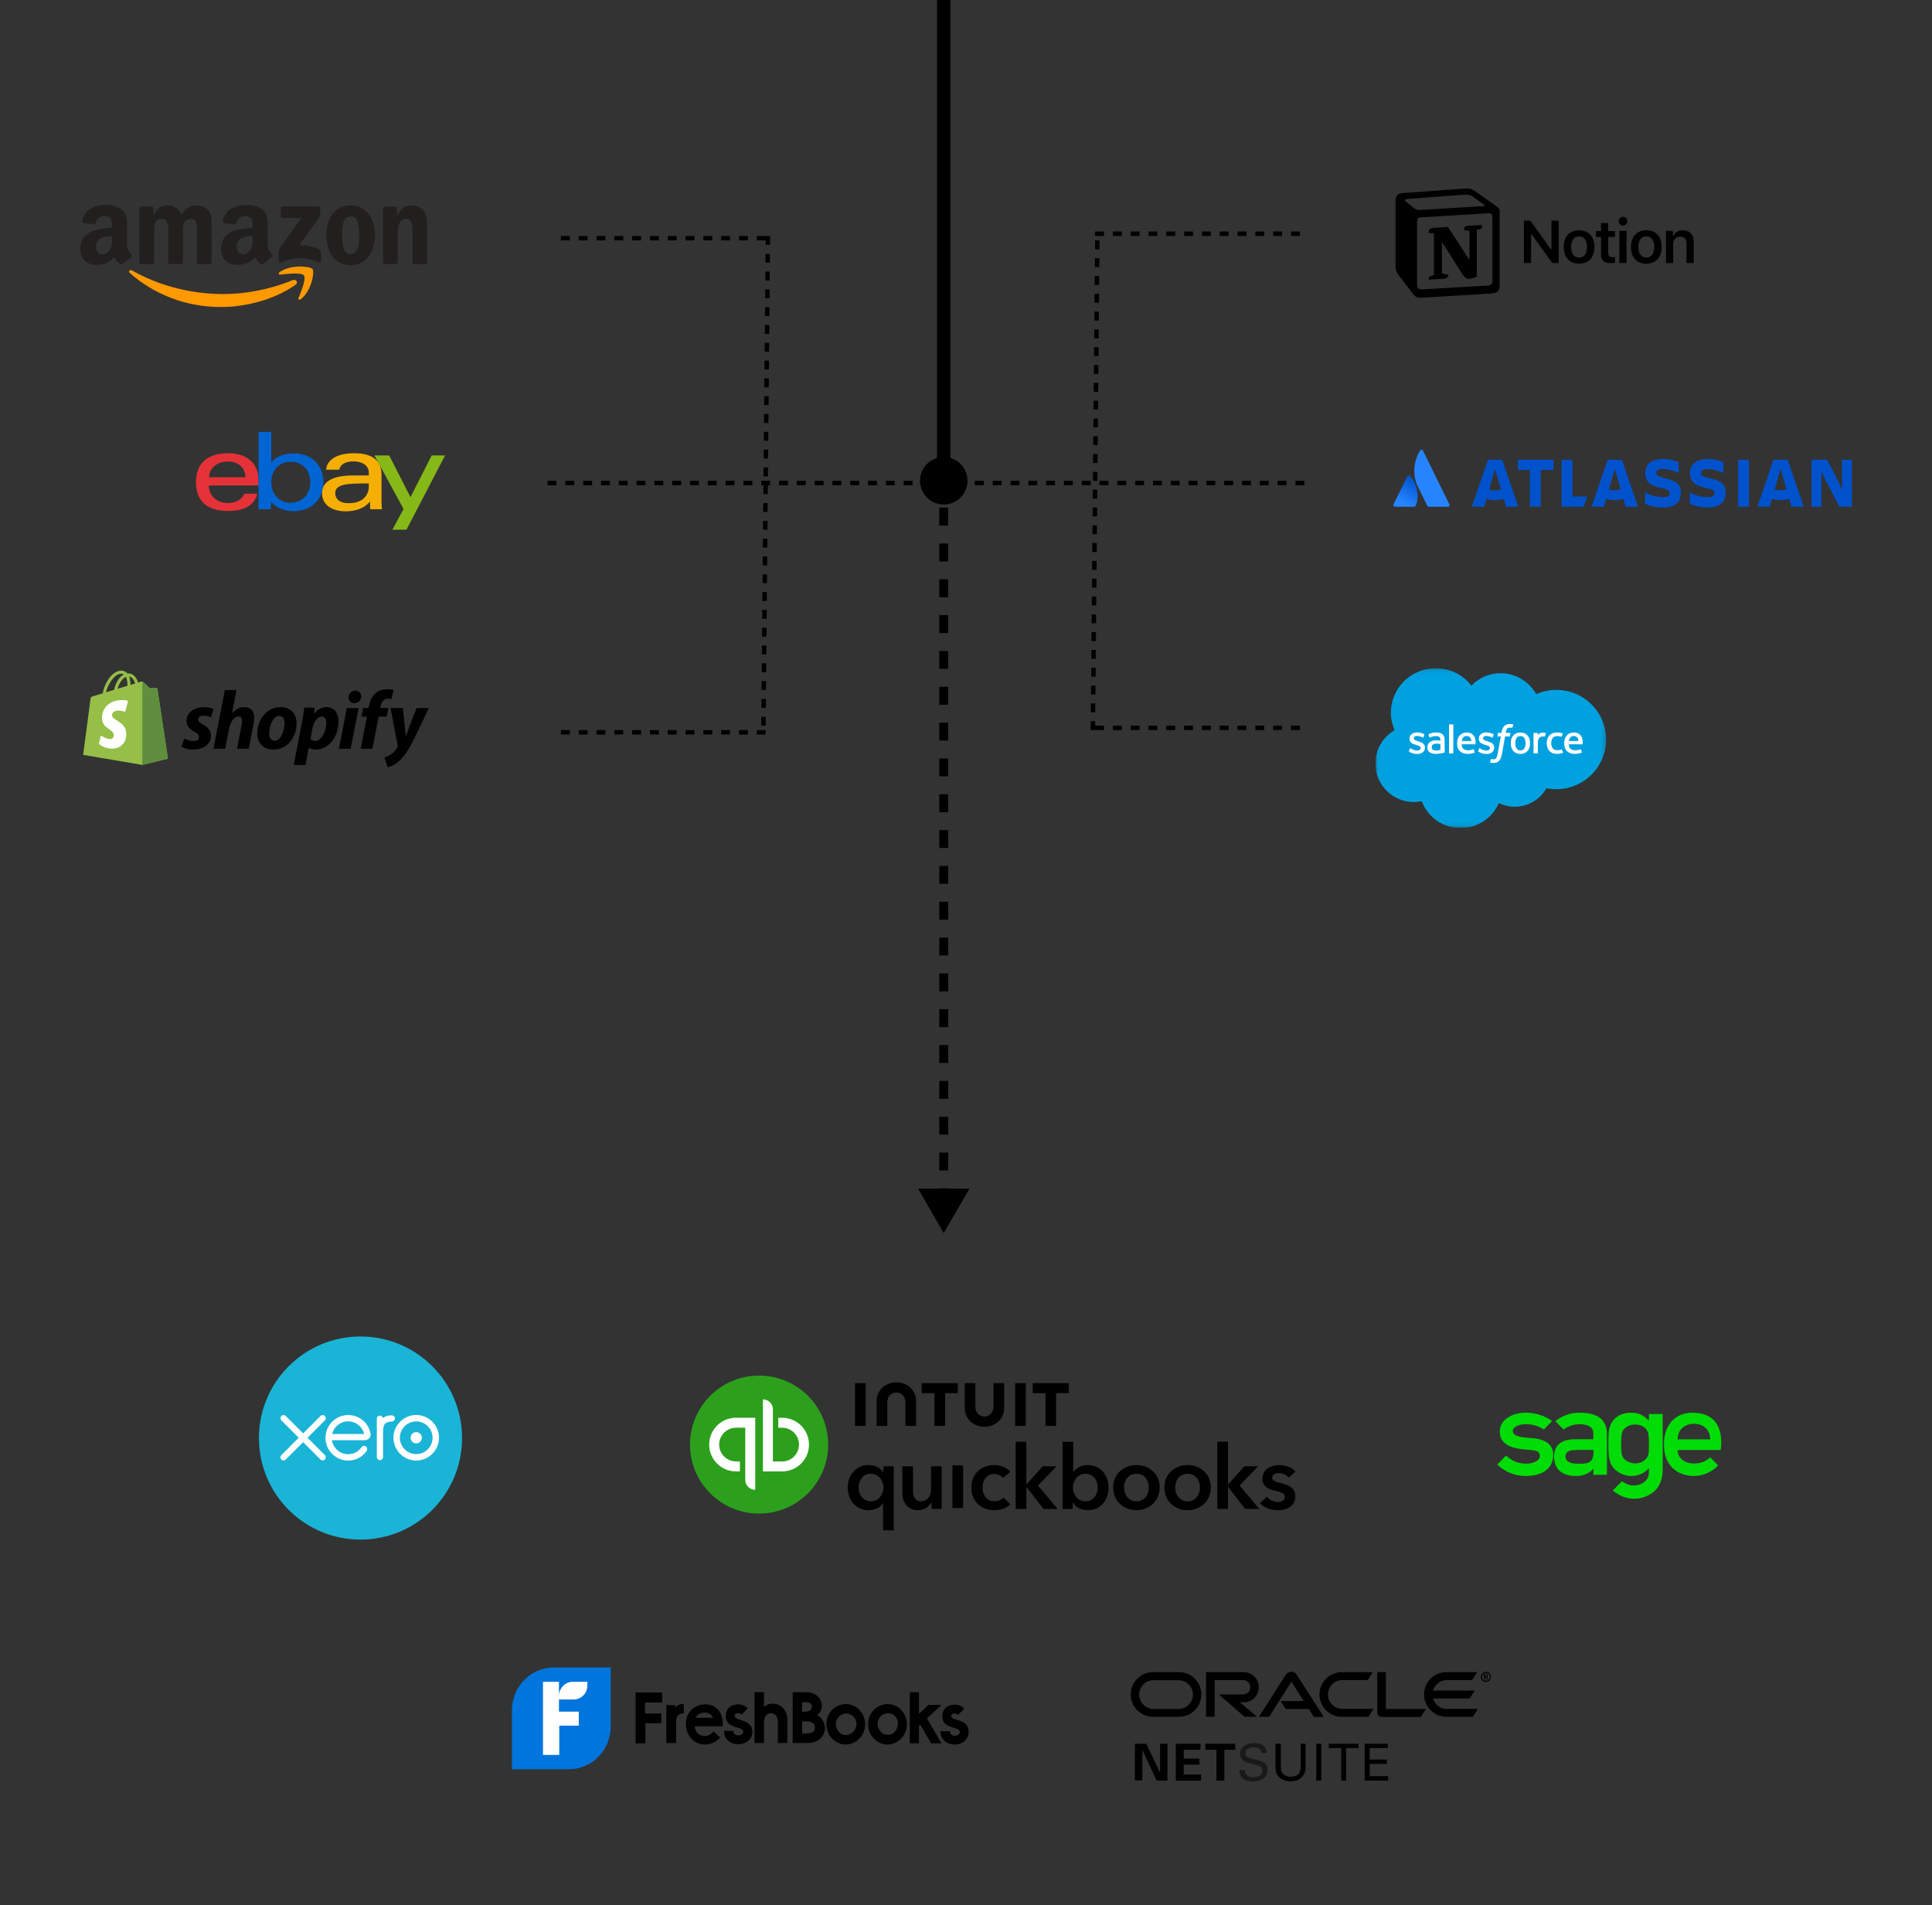 <svg width="434" height="428" viewBox="0 0 434 428" fill="none" xmlns="http://www.w3.org/2000/svg">
<rect x="0" y="0" width="434" height="428" fill="#333333" stroke="none"/>
<path d="M333.781 376.584C333.846 376.584 333.943 376.584 333.975 376.487C334.008 376.454 334.008 376.422 334.008 376.39C334.008 376.325 333.975 376.26 333.91 376.228C333.846 376.195 333.781 376.195 333.684 376.195H333.619V376.551H333.781M333.684 376.034C333.846 376.034 333.943 376.034 334.008 376.066C334.234 376.131 334.234 376.357 334.234 376.422C334.234 376.454 334.234 376.487 334.234 376.519C334.234 376.584 334.202 376.681 334.072 376.746C334.072 376.746 334.04 376.778 334.008 376.778L334.299 377.296H334.008L333.781 376.81H333.619V377.296H333.36V376.034H333.684ZM333.781 377.814C334.396 377.814 334.914 377.328 334.914 376.681C334.914 376.034 334.428 375.548 333.781 375.548C333.166 375.548 332.648 376.066 332.648 376.681C332.648 377.296 333.166 377.814 333.781 377.814ZM332.907 376.681C332.907 376.195 333.295 375.807 333.813 375.807C334.299 375.807 334.687 376.195 334.687 376.681C334.687 377.167 334.299 377.555 333.813 377.555C333.295 377.587 332.907 377.167 332.907 376.681ZM325.042 383.898C323.553 383.898 322.291 382.895 321.903 381.536H330.156L331.289 379.756H321.903C322.291 378.396 323.553 377.393 325.042 377.393H330.706L331.839 375.613H324.913C322.129 375.613 319.896 377.879 319.896 380.629C319.896 383.413 322.161 385.646 324.913 385.646H330.868L332.001 383.866H325.042M301.415 385.646H307.403L308.536 383.866H301.577C299.765 383.866 298.308 382.41 298.308 380.629C298.308 378.817 299.765 377.393 301.577 377.393H307.241L308.374 375.613H301.448C298.664 375.613 296.399 377.879 296.399 380.629C296.399 383.413 298.664 385.646 301.415 385.646ZM264.745 383.898H259.146C257.366 383.898 255.909 382.442 255.909 380.662C255.909 378.85 257.366 377.425 259.146 377.425H264.713C266.525 377.425 267.982 378.882 267.982 380.662C267.982 382.442 266.525 383.898 264.745 383.898ZM259.016 385.646H264.842C267.626 385.646 269.859 383.413 269.859 380.629C269.859 377.846 267.626 375.613 264.842 375.613H259.016C256.266 375.613 254 377.879 254 380.629C254 383.413 256.266 385.646 259.016 385.646ZM279.374 382.41C281.252 382.41 282.773 380.889 282.773 379.011C282.773 377.134 281.252 375.613 279.374 375.613H270.927V385.646H272.869V377.393H279.245C280.151 377.393 280.863 378.105 280.863 379.011C280.863 379.918 280.151 380.629 279.245 380.629H273.807L279.569 385.646H282.385L278.5 382.377H279.374M311.319 383.898V375.613H309.377V384.708C309.377 384.966 309.475 385.193 309.668 385.387C309.863 385.582 310.121 385.679 310.381 385.679H319.184L320.317 383.898H311.319ZM287.692 382.118H292.838L290.12 377.717L285.103 385.646H282.805L288.89 376.131C289.149 375.742 289.602 375.516 290.088 375.516C290.573 375.516 290.994 375.742 291.253 376.131L297.37 385.679H295.104L294.036 383.898H288.825L287.692 382.118Z" fill="black"/>
<path d="M254.939 391.699H257.496L260.601 398.205V391.699H262.254V399.984H259.824L256.622 393.089V399.951H254.939V391.699Z" fill="black"/>
<path d="M264.13 391.699H269.666V393.059H265.91V395.033H269.438V396.392H265.91V398.625H269.795V399.984H264.13V391.699Z" fill="black"/>
<path d="M273.225 393.059H270.764V391.699H277.498V393.059H275.037V399.984H273.258V393.059H273.225Z" fill="black"/>
<path d="M279.633 397.557C279.666 398.139 279.731 399.207 281.64 399.207C283.355 399.207 283.582 398.139 283.582 397.719C283.582 396.78 282.838 396.618 281.672 396.327C280.41 396.003 279.86 395.874 279.439 395.582C278.76 395.129 278.565 394.514 278.565 393.964C278.565 392.281 280.151 391.537 281.705 391.537C282.255 391.537 283.355 391.634 284.035 392.346C284.488 392.864 284.52 393.414 284.553 393.77H283.355C283.291 392.734 282.417 392.508 281.608 392.508C280.475 392.508 279.763 393.026 279.763 393.835C279.763 394.579 280.248 394.805 281.252 395.065C283.226 395.582 283.453 395.615 283.938 395.938C284.715 396.456 284.747 397.233 284.747 397.589C284.747 399.045 283.614 400.178 281.478 400.178C280.863 400.178 279.569 400.081 278.922 399.24C278.436 398.625 278.436 397.978 278.436 397.557H279.633Z" fill="#1A1919"/>
<path d="M287.725 391.699V396.812C287.725 397.686 287.919 398.074 288.081 398.301C288.599 398.981 289.408 399.11 289.958 399.11C292.191 399.11 292.191 397.363 292.191 396.748V391.699H293.291V396.812C293.291 397.265 293.291 398.172 292.612 399.013C291.803 400.049 290.541 400.146 289.926 400.146C289.149 400.146 287.757 399.919 287.013 398.819C286.754 398.463 286.527 397.978 286.527 396.748V391.699H287.725Z" fill="black"/>
<path d="M295.687 399.984H296.819V391.699H295.687V399.984Z" fill="black"/>
<path d="M301.286 399.984V392.669H298.502V391.699H305.169V392.669H302.387V399.984H301.286Z" fill="black"/>
<path d="M306.561 391.699H311.74V392.669H307.695V395.258H311.545V396.23H307.695V398.982H311.837V399.984H306.561V391.699Z" fill="black"/>
<g clip-path="url(#clip0_18_294)">
<path d="M380.207 317.339C376.319 317.339 373.78 320.025 373.78 324.466C373.78 329.981 377.668 331.557 380.455 331.557C382.55 331.557 384.539 330.697 385.977 329.175L384.184 327.366C383.225 328.226 382.124 328.745 380.491 328.745C378.325 328.745 376.869 327.474 376.869 325.719H386.527C386.51 325.701 388.196 317.339 380.207 317.339ZM376.869 323.32C376.869 320.956 378.644 319.828 380.544 319.828C382.444 319.828 384.166 320.992 384.166 323.32H376.869Z" fill="#00DC06"/>
<path d="M344.645 323.087C343.402 322.926 339.833 323.069 339.833 321.422C339.833 320.455 341.342 319.918 342.709 319.918C344.165 319.9 345.586 320.312 346.793 321.1L348.657 319.237C348.107 318.79 346.065 317.339 342.709 317.339C339.656 317.339 336.904 318.951 336.904 321.529C336.904 325.487 341.644 325.487 343.615 325.684C344.822 325.809 345.905 325.881 345.905 327.063C345.905 328.173 344.236 328.782 342.94 328.782C340.827 328.782 339.567 328.083 338.324 326.955L336.336 328.979C338.058 330.662 340.384 331.575 342.78 331.557C346.331 331.557 348.906 329.981 348.906 326.812C348.906 324.717 347.503 323.463 344.645 323.087Z" fill="#00DC06"/>
<path d="M354.836 317.339C352.865 317.321 350.93 318.001 349.385 319.237L351.249 321.117C352.297 320.329 353.557 319.917 354.853 319.935C357.215 319.935 357.925 320.884 357.925 321.959V323.302H353.717C352.155 323.302 349.101 323.696 349.101 327.152C349.101 329.694 350.539 331.557 353.983 331.557C355.706 331.557 357.019 331.001 357.925 329.909V331.288H360.979V322.174C360.979 318.986 359.043 317.339 354.836 317.339ZM357.943 326.31C357.943 328.942 356.078 328.799 354.427 328.799C352.776 328.799 351.675 328.351 351.675 327.169C351.675 326.077 352.545 325.701 354.356 325.701H357.943V326.31Z" fill="#00DC06"/>
<path d="M370.406 317.625V319.147C369.359 317.948 368.116 317.339 366.429 317.339C363.535 317.339 362.044 318.968 361.547 320.723C361.352 321.368 361.298 322.603 361.298 324.43C361.298 326.149 361.316 327.725 361.902 328.924C362.736 330.607 364.743 331.557 366.429 331.557C368.063 331.557 369.448 330.912 370.406 329.802V330.661C370.406 331.664 370.069 332.327 369.43 332.846C368.791 333.365 367.992 333.687 366.873 333.687C365.861 333.687 364.902 333.132 364.352 332.738L362.293 334.816C363.624 335.908 365.204 336.642 366.926 336.66C368.578 336.696 370.193 336.159 371.489 335.102C372.714 334.135 373.496 332.291 373.496 330.357V317.625H370.406ZM370.406 324.43C370.406 325.486 370.389 326.274 370.3 326.686C370.104 327.563 369.11 328.727 367.299 328.727C366.838 328.727 364.53 328.459 364.263 326.435C364.192 325.773 364.157 325.092 364.175 324.43C364.175 322.854 364.246 322.353 364.317 321.959C364.476 321.171 365.506 319.989 367.299 319.989C369.483 319.989 370.193 321.493 370.3 322.084C370.389 322.854 370.424 323.642 370.406 324.43Z" fill="#00DC06"/>
</g>
<path d="M121.512 377.037H133.075V394.758H121.512V377.037Z" fill="white"/>
<path d="M124.37 374.574C119.186 374.574 115 378.884 115 384.221V397.426H127.825C133.008 397.426 137.195 393.116 137.195 387.779V374.574H124.37ZM131.945 378.611C131.945 380.389 130.55 381.758 128.888 381.758H125.566V384.495H130.018V387.642H125.632V394.211H121.977V377.789H125.566V380.732C125.699 379.089 127.028 377.789 128.623 377.789H131.945V378.611Z" fill="#0075DD"/>
<path d="M149.688 382.989V391.542H151.881V386.889C151.881 386.616 151.881 385.795 152.213 385.453C152.545 385.042 153.01 384.837 153.542 384.905H153.608V382.784H153.542C152.877 382.716 152.279 382.989 152.014 383.263L151.881 383.4C151.814 383.468 151.748 383.537 151.681 383.605V383.058L149.688 382.989Z" fill="black"/>
<path d="M171.617 391.611V386.889C171.617 385.589 172.215 384.837 173.212 384.837C173.61 384.837 173.943 384.974 174.208 385.247C174.541 385.589 174.74 386.137 174.74 386.821V391.542H176.866V386.205C176.866 384.358 175.604 382.853 173.943 382.716C173.012 382.647 172.215 382.853 171.617 383.468V380.116H169.49V391.542H171.617V391.611Z" fill="black"/>
<path d="M183.578 385.316H183.512L183.578 385.247C184.442 384.7 184.708 383.537 184.575 382.716C184.243 381.074 182.98 380.116 180.986 380.116H178.063V391.542H181.186C183.512 391.542 184.907 390.516 185.306 388.6C185.439 387.505 184.774 385.795 183.578 385.316ZM180.189 382.374H181.119C181.518 382.374 182.315 382.442 182.382 383.332C182.382 383.605 182.315 383.879 182.116 384.084C181.784 384.426 181.252 384.495 180.787 384.495H180.123L180.189 382.374ZM182.781 388.874C182.448 389.216 181.85 389.421 180.92 389.421H180.189V386.684H181.385C182.116 386.684 182.98 387.026 183.046 387.916C183.113 388.258 182.98 388.6 182.781 388.874Z" fill="black"/>
<path d="M193.081 384.084C192.283 383.263 191.154 382.784 189.957 382.784C187.499 382.853 185.572 384.905 185.638 387.437C185.705 389.832 187.565 391.816 189.891 391.884H189.957C191.087 391.884 192.217 391.405 193.014 390.584C194.742 388.874 194.808 386 193.147 384.221C193.214 384.153 193.147 384.084 193.081 384.084ZM190.09 389.763C189.492 389.763 188.894 389.558 188.495 389.079C188.03 388.6 187.765 387.984 187.765 387.3C187.765 386 188.761 384.974 190.024 384.905H190.09C191.353 384.905 192.35 385.932 192.416 387.232C192.35 388.532 191.419 389.695 190.09 389.763Z" fill="black"/>
<path d="M202.45 384.084C201.653 383.263 200.523 382.784 199.327 382.784C196.868 382.853 194.941 384.905 195.008 387.437C195.074 389.832 196.935 391.816 199.261 391.884H199.327C200.457 391.884 201.586 391.405 202.384 390.584C204.112 388.874 204.178 386 202.517 384.221C202.517 384.153 202.45 384.084 202.45 384.084ZM201.055 388.942C200.656 389.421 200.058 389.695 199.46 389.695C198.862 389.695 198.264 389.489 197.865 389.011C197.4 388.532 197.134 387.916 197.134 387.232C197.134 385.932 198.131 384.905 199.394 384.837H199.46C200.723 384.837 201.719 385.863 201.719 387.163C201.653 387.916 201.454 388.532 201.055 388.942Z" fill="black"/>
<path d="M206.437 387.711L206.57 387.505H206.77L209.162 391.611H211.488L208.232 386L211.488 382.989H208.564L206.437 384.974V380.116H204.377V391.611H206.437V387.711Z" fill="black"/>
<path d="M217.601 389.011C217.601 387.163 216.139 386.684 215.01 386.342C214.279 386.137 213.681 385.932 213.681 385.453C213.681 385.111 213.946 384.905 214.412 384.905C214.677 384.905 214.943 384.974 215.143 385.179L215.209 385.247L216.605 383.811L216.538 383.742C216.006 383.195 215.209 382.921 214.478 382.921C212.75 382.921 211.687 383.947 211.687 385.521C211.687 387.368 213.083 387.779 214.212 388.121C215.01 388.326 215.608 388.532 215.608 389.079C215.608 389.558 215.143 389.9 214.478 389.9C213.814 389.9 213.415 389.558 213.415 389.011V388.874H211.288V389.011C211.288 390.653 212.617 391.884 214.478 391.884C216.272 391.884 217.601 390.653 217.601 389.011Z" fill="black"/>
<path d="M144.903 382.442V384.905H148.558V387.095H144.97V391.611H142.777V380.184H148.757V382.442H144.903Z" fill="black"/>
<path d="M162.38 387.368C162.38 384.563 160.852 382.853 158.393 382.853C155.868 382.853 154.074 384.7 154.074 387.232C154.074 389.9 155.934 391.884 158.326 391.884C159.589 391.884 160.852 391.337 161.715 390.379L161.782 390.311L160.254 388.942L160.187 389.011C159.722 389.626 158.991 389.968 158.26 389.968C157.13 389.968 156.266 389.216 156.067 387.984V387.779H162.314L162.38 387.368ZM156.266 385.863L156.333 385.726C156.732 385.042 157.396 384.7 158.26 384.7C159.19 384.7 159.921 385.111 160.121 385.863H156.266Z" fill="black"/>
<path d="M166.367 386.342C165.636 386.137 165.038 385.932 165.038 385.384C165.038 385.042 165.304 384.837 165.769 384.837C166.035 384.837 166.301 384.905 166.5 385.111L166.566 385.179L167.962 383.742L167.895 383.674C167.364 383.126 166.566 382.853 165.835 382.853C164.108 382.853 163.045 383.879 163.045 385.453C163.045 387.3 164.44 387.711 165.57 388.053C166.367 388.258 166.965 388.463 166.965 389.011C166.965 389.489 166.5 389.832 165.835 389.832C165.171 389.832 164.772 389.489 164.772 388.942V388.805H162.646V388.942C162.646 390.584 163.975 391.816 165.835 391.816C167.696 391.816 169.025 390.584 169.025 388.942C168.959 387.163 167.497 386.753 166.367 386.342Z" fill="black"/>
<g clip-path="url(#clip1_18_294)">
<path d="M170.519 340.001C179.088 340.001 186.038 333.059 186.038 324.5C186.038 315.942 179.088 309 170.519 309C161.95 309 155 315.942 155 324.5C155 333.059 161.945 340.001 170.519 340.001Z" fill="#2CA01C"/>
<path d="M165.344 318.47C162.011 318.47 159.307 321.171 159.307 324.5C159.307 327.83 162.006 330.525 165.344 330.525H166.207V328.289H165.344C163.251 328.289 161.552 326.591 161.552 324.5C161.552 322.41 163.251 320.712 165.344 320.712H167.417V332.424C167.417 333.658 168.421 334.661 169.657 334.661V318.47H165.344ZM175.694 330.525C179.028 330.525 181.731 327.825 181.731 324.5C181.731 321.176 179.033 318.475 175.694 318.475H174.831V320.712H175.694C177.787 320.712 179.487 322.41 179.487 324.5C179.487 326.591 177.787 328.289 175.694 328.289H173.621V316.576C173.621 315.342 172.617 314.34 171.382 314.34V330.525H175.694Z" fill="white"/>
<path d="M200.77 343.759H198.37V337.688H198.329C197.709 338.646 196.488 339.245 195.147 339.245C192.227 339.245 190.426 336.928 190.426 334.132C190.426 331.336 192.348 329.095 195.086 329.095C196.847 329.095 197.926 329.951 198.405 330.712H198.466V329.372H200.765V343.759H200.77ZM195.631 337.245C197.391 337.245 198.45 335.668 198.45 334.167C198.45 332.666 197.391 331.049 195.631 331.049C193.775 331.049 192.872 332.626 192.872 334.127C192.872 335.623 193.77 337.245 195.631 337.245ZM211.544 338.963H209.264V337.421H209.223C208.805 338.379 207.665 339.24 206.243 339.24C203.741 339.24 202.702 337.321 202.702 335.366V329.372H205.103V334.686C205.103 335.825 205.36 337.24 206.903 337.24C208.447 337.24 209.143 335.92 209.143 334.646V329.372H211.544V338.958V338.963ZM213.954 329.165H216.355V338.756H213.954V329.165ZM225.328 332.031C224.949 331.492 224.127 331.089 223.345 331.089C221.585 331.089 220.703 332.666 220.703 334.167C220.703 335.668 221.605 337.245 223.421 337.245C224.163 337.245 224.98 336.943 225.444 336.389L226.942 337.905C226.14 338.761 224.818 339.245 223.401 339.245C220.561 339.245 218.201 337.366 218.201 334.172C218.201 330.979 220.521 329.1 223.34 329.1C224.743 329.1 226.2 329.659 226.962 330.596L225.323 332.031H225.328ZM228.152 323.861H230.553V333.407H230.613L234.255 329.372H237.336L233.175 333.709L237.599 338.963H234.421L230.618 334.046H230.558V338.963H228.157V323.866L228.152 323.861ZM241.089 323.861V330.596H241.149C241.649 329.976 242.607 329.1 244.372 329.1C247.111 329.1 249.032 331.296 249.032 334.137C249.032 336.978 247.232 339.25 244.312 339.25C242.97 339.25 241.669 338.63 241.013 337.532H240.973V338.973H238.693V323.866H241.094L241.089 323.861ZM243.827 331.054C242.067 331.054 241.008 332.671 241.008 334.172C241.008 335.673 242.067 337.25 243.827 337.25C245.689 337.25 246.586 335.633 246.586 334.132C246.586 332.631 245.689 331.054 243.827 331.054ZM255.286 329.095C258.186 329.095 260.507 331.115 260.507 334.132C260.507 337.149 258.186 339.245 255.286 339.245C252.386 339.245 250.066 337.149 250.066 334.132C250.066 331.115 252.386 329.095 255.286 329.095ZM255.286 337.245C257.188 337.245 258.065 335.628 258.065 334.127C258.065 332.626 257.188 331.049 255.286 331.049C253.385 331.049 252.507 332.626 252.507 334.127C252.507 335.628 253.385 337.245 255.286 337.245ZM266.776 329.095C269.676 329.095 271.996 331.115 271.996 334.132C271.996 337.149 269.676 339.245 266.776 339.245C263.876 339.245 261.556 337.149 261.556 334.132C261.556 331.115 263.876 329.095 266.776 329.095ZM266.776 337.245C268.677 337.245 269.555 335.628 269.555 334.127C269.555 332.626 268.677 331.049 266.776 331.049C264.874 331.049 263.997 332.626 263.997 334.127C263.997 335.623 264.874 337.245 266.776 337.245ZM273.448 323.861H275.849V333.407H275.91L279.551 329.372H282.628L278.472 333.709L282.89 338.963H279.712L275.91 334.046H275.849V338.963H273.448V323.866V323.861ZM289.442 331.931C289.023 331.371 288.221 330.893 287.343 330.893C286.587 330.893 285.8 331.175 285.8 331.936C285.8 332.696 286.541 332.878 287.878 333.195C289.3 333.538 290.98 334.172 290.98 336.051C290.98 338.389 289.078 339.25 286.98 339.25C285.502 339.25 283.959 338.691 283.036 337.673L284.615 336.197C285.134 336.877 286.037 337.396 287.076 337.396C287.777 337.396 288.619 337.114 288.619 336.258C288.619 335.457 287.878 335.22 286.42 334.878C284.998 334.535 283.581 333.961 283.581 332.162C283.581 330.021 285.502 329.11 287.404 329.11C288.781 329.11 290.223 329.588 291.005 330.565L289.452 331.946L289.442 331.931ZM216.723 316.284C216.723 318.717 218.67 320.491 221.146 320.491C223.623 320.491 225.575 318.717 225.575 316.284V310.703H223.174V316.002C223.174 317.312 222.296 318.193 221.141 318.193C219.986 318.193 219.104 317.317 219.104 316.002V310.703H216.708L216.723 316.284ZM231.99 312.944H234.855V320.299H237.251V312.944H240.11V310.703H231.99V312.944ZM230.437 310.703H228.041V320.304H230.437V310.703ZM207.045 312.944H209.909V320.299H212.305V312.944H215.165V310.703H207.05V312.944H207.045ZM194.466 310.703H192.07V320.304H194.466V310.703ZM205.784 314.718C205.784 312.284 203.832 310.511 201.355 310.511C198.879 310.511 196.927 312.284 196.927 314.718V320.299H199.323V315C199.323 313.69 200.201 312.808 201.355 312.808C202.51 312.808 203.388 313.685 203.388 315V320.299H205.784V314.718Z" fill="black"/>
</g>
<g clip-path="url(#clip2_18_294)">
<path d="M66.379 63.968C61.852 67.228 55.29 68.968 49.64 68.968C41.718 68.968 34.586 66.105 29.191 61.344C28.767 60.97 29.147 60.46 29.655 60.751C35.478 64.061 42.678 66.052 50.115 66.052C55.13 66.052 60.648 65.038 65.721 62.935C66.487 62.617 67.128 63.425 66.379 63.968Z" fill="#FF9900"/>
<path d="M68.261 61.864C67.685 61.142 64.436 61.523 62.977 61.692C62.533 61.745 62.465 61.367 62.866 61.096C65.453 59.317 69.699 59.83 70.194 60.427C70.689 61.026 70.065 65.184 67.634 67.169C67.261 67.474 66.905 67.311 67.071 66.907C67.617 65.575 68.841 62.59 68.261 61.864Z" fill="#FF9900"/>
<path d="M63.079 48.536V46.806C63.079 46.545 63.283 46.369 63.527 46.369H71.452C71.707 46.369 71.91 46.548 71.91 46.806V48.287C71.907 48.536 71.693 48.861 71.313 49.374L67.206 55.102C68.733 55.066 70.343 55.288 71.727 56.05C72.039 56.222 72.124 56.474 72.147 56.722V58.568C72.147 58.82 71.863 59.115 71.564 58.962C69.126 57.713 65.887 57.577 63.191 58.975C62.916 59.121 62.628 58.83 62.628 58.578V56.825C62.628 56.544 62.632 56.063 62.92 55.636L67.678 48.97H63.537C63.283 48.97 63.079 48.794 63.079 48.536Z" fill="#221F1F"/>
<path d="M34.169 59.327H31.758C31.527 59.31 31.344 59.141 31.327 58.926V46.836C31.327 46.594 31.534 46.402 31.792 46.402H34.04C34.274 46.412 34.461 46.588 34.478 46.806V48.387H34.522C35.108 46.859 36.211 46.147 37.696 46.147C39.205 46.147 40.148 46.859 40.826 48.387C41.409 46.859 42.735 46.147 44.156 46.147C45.167 46.147 46.272 46.555 46.947 47.469C47.71 48.486 47.554 49.964 47.554 51.259L47.551 58.889C47.551 59.131 47.344 59.327 47.086 59.327H44.678C44.438 59.31 44.244 59.121 44.244 58.889V52.482C44.244 51.971 44.292 50.699 44.176 50.216C43.997 49.404 43.458 49.175 42.759 49.175C42.176 49.175 41.565 49.556 41.318 50.166C41.07 50.776 41.094 51.796 41.094 52.482V58.889C41.094 59.131 40.887 59.327 40.629 59.327H38.221C37.977 59.31 37.787 59.121 37.787 58.889L37.784 52.482C37.784 51.133 38.011 49.149 36.299 49.149C34.566 49.149 34.634 51.084 34.634 52.482V58.889C34.634 59.131 34.427 59.327 34.169 59.327Z" fill="#221F1F"/>
<path d="M78.733 46.147C82.311 46.147 84.247 49.149 84.247 52.965C84.247 56.653 82.108 59.578 78.733 59.578C75.22 59.578 73.307 56.577 73.307 52.836C73.307 49.072 75.244 46.147 78.733 46.147ZM78.754 48.615C76.977 48.615 76.865 50.981 76.865 52.455C76.865 53.933 76.841 57.087 78.733 57.087C80.602 57.087 80.69 54.542 80.69 52.992C80.69 51.971 80.646 50.752 80.331 49.785C80.059 48.943 79.52 48.615 78.754 48.615Z" fill="#221F1F"/>
<path d="M88.887 59.327H86.486C86.245 59.31 86.052 59.121 86.052 58.889L86.048 46.796C86.068 46.574 86.269 46.402 86.513 46.402H88.748C88.958 46.412 89.131 46.551 89.178 46.74V48.589H89.222C89.897 46.936 90.843 46.147 92.508 46.147C93.59 46.147 94.645 46.528 95.323 47.572C95.954 48.539 95.954 50.166 95.954 51.335V58.946C95.927 59.158 95.727 59.327 95.489 59.327H93.071C92.851 59.31 92.668 59.151 92.644 58.946V52.379C92.644 51.057 92.8 49.122 91.135 49.122C90.548 49.122 90.009 49.507 89.741 50.09C89.402 50.828 89.358 51.564 89.358 52.379V58.889C89.355 59.131 89.144 59.327 88.887 59.327Z" fill="#221F1F"/>
<path d="M56.761 53.552V53.042C55.018 53.042 53.177 53.406 53.177 55.414C53.177 56.431 53.716 57.12 54.642 57.12C55.32 57.12 55.927 56.713 56.31 56.05C56.785 55.235 56.761 54.47 56.761 53.552ZM59.193 59.294C59.033 59.433 58.803 59.443 58.623 59.35C57.823 58.7 57.68 58.399 57.24 57.779C55.917 59.098 54.981 59.492 53.265 59.492C51.237 59.492 49.657 58.27 49.657 55.821C49.657 53.91 50.718 52.608 52.227 51.971C53.536 51.408 55.364 51.309 56.761 51.153V50.848C56.761 50.288 56.806 49.626 56.47 49.142C56.175 48.708 55.612 48.529 55.117 48.529C54.198 48.529 53.377 48.99 53.177 49.944C53.136 50.156 52.977 50.365 52.76 50.375L50.42 50.129C50.223 50.086 50.006 49.931 50.06 49.636C50.599 46.866 53.16 46.031 55.452 46.031C56.626 46.031 58.159 46.336 59.084 47.204C60.258 48.274 60.146 49.702 60.146 51.256V54.927C60.146 56.03 60.614 56.514 61.055 57.11C61.211 57.322 61.245 57.577 61.048 57.736C60.556 58.137 59.681 58.883 59.2 59.3L59.193 59.294Z" fill="#221F1F"/>
<path d="M25.152 53.552V53.042C23.409 53.042 21.567 53.406 21.567 55.414C21.567 56.431 22.106 57.12 23.032 57.12C23.71 57.12 24.317 56.713 24.701 56.05C25.175 55.235 25.152 54.47 25.152 53.552ZM27.583 59.294C27.424 59.433 27.193 59.443 27.014 59.35C26.213 58.7 26.071 58.399 25.63 57.779C24.307 59.098 23.371 59.492 21.655 59.492C19.627 59.492 18.047 58.27 18.047 55.821C18.047 53.91 19.108 52.608 20.618 51.971C21.927 51.408 23.755 51.309 25.152 51.153V50.848C25.152 50.288 25.196 49.626 24.86 49.142C24.565 48.708 24.002 48.529 23.507 48.529C22.588 48.529 21.767 48.99 21.567 49.944C21.526 50.156 21.367 50.365 21.15 50.375L18.81 50.129C18.613 50.086 18.396 49.931 18.451 49.636C18.99 46.866 21.55 46.031 23.843 46.031C25.016 46.031 26.549 46.336 27.475 47.204C28.648 48.274 28.536 49.702 28.536 51.256V54.927C28.536 56.03 29.004 56.514 29.445 57.11C29.601 57.322 29.635 57.577 29.438 57.736C28.947 58.137 28.072 58.883 27.59 59.3L27.583 59.294Z" fill="#221F1F"/>
</g>
<path d="M212 0C212 58.8 212 104.4 212 108" stroke="black" stroke-width="3"/>
<g clip-path="url(#clip3_18_294)">
<mask id="mask0_18_294" style="mask-type:luminance" maskUnits="userSpaceOnUse" x="309" y="150" width="52" height="36">
<path d="M309.011 150.094H360.821V185.906H309.011V150.094Z" fill="white"/>
</mask>
<g mask="url(#mask0_18_294)">
<path fill-rule="evenodd" clip-rule="evenodd" d="M330.524 154.015C332.196 152.292 334.524 151.225 337.095 151.225C340.524 151.225 343.495 153.11 345.095 155.918C346.515 155.29 348.054 154.966 349.61 154.966C355.781 154.966 360.79 159.961 360.79 166.125C360.79 172.288 355.781 177.283 349.61 177.283C348.855 177.283 348.12 177.208 347.4 177.066C346 179.535 343.324 181.213 340.276 181.213C339.035 181.215 337.81 180.936 336.695 180.398C335.276 183.697 331.971 186.015 328.124 186.015C324.105 186.015 320.695 183.508 319.381 179.984C318.796 180.106 318.2 180.167 317.602 180.167C312.821 180.167 308.954 176.284 308.954 171.516C308.954 168.311 310.695 165.522 313.278 164.014C312.73 162.765 312.448 161.418 312.45 160.056C312.45 154.552 316.964 150.104 322.526 150.104C325.783 150.104 328.697 151.64 330.526 154.024" fill="#00A1E0"/>
</g>
<path fill-rule="evenodd" clip-rule="evenodd" d="M316.505 168.716C316.472 168.8 316.516 168.818 316.527 168.833C316.624 168.902 316.723 168.953 316.822 169.01C317.352 169.287 317.851 169.368 318.373 169.368C319.435 169.368 320.096 168.808 320.096 167.907V167.889C320.096 167.056 319.35 166.753 318.653 166.536L318.561 166.507C318.034 166.338 317.578 166.19 317.578 165.847V165.83C317.578 165.536 317.845 165.319 318.257 165.319C318.714 165.319 319.258 165.469 319.607 165.66C319.607 165.66 319.71 165.726 319.748 165.627C319.768 165.574 319.946 165.103 319.965 165.051C319.985 164.995 319.95 164.954 319.913 164.932C319.513 164.691 318.961 164.527 318.39 164.527L318.283 164.527C317.31 164.527 316.63 165.11 316.63 165.943V165.961C316.63 166.839 317.381 167.126 318.082 167.324L318.194 167.358C318.705 167.514 319.147 167.648 319.147 168.003V168.021C319.147 168.347 318.859 168.59 318.398 168.59C318.219 168.59 317.648 168.587 317.029 168.2C316.954 168.156 316.911 168.125 316.853 168.09C316.823 168.072 316.747 168.039 316.714 168.138L316.504 168.715M332.066 168.715C332.033 168.799 332.078 168.816 332.088 168.831C332.185 168.901 332.285 168.951 332.384 169.008C332.913 169.285 333.412 169.366 333.934 169.366C334.997 169.366 335.658 168.807 335.658 167.906V167.888C335.658 167.055 334.913 166.751 334.214 166.535L334.123 166.505C333.595 166.336 333.14 166.189 333.14 165.846V165.828C333.14 165.534 333.407 165.317 333.818 165.317C334.275 165.317 334.818 165.468 335.169 165.658C335.169 165.658 335.272 165.724 335.31 165.626C335.33 165.573 335.508 165.102 335.525 165.049C335.545 164.994 335.51 164.952 335.473 164.931C335.073 164.69 334.521 164.526 333.95 164.526L333.843 164.526C332.87 164.526 332.19 165.108 332.19 165.941V165.959C332.19 166.838 332.94 167.124 333.641 167.322L333.754 167.357C334.266 167.512 334.706 167.647 334.706 168.001V168.019C334.706 168.345 334.419 168.588 333.958 168.588C333.778 168.588 333.205 168.585 332.588 168.198C332.513 168.155 332.47 168.125 332.413 168.089C332.394 168.077 332.304 168.042 332.273 168.136L332.064 168.713M342.692 166.949C342.692 167.458 342.596 167.859 342.408 168.144C342.221 168.425 341.938 168.562 341.544 168.562C341.149 168.562 340.867 168.426 340.683 168.146C340.497 167.863 340.403 167.46 340.403 166.951C340.403 166.442 340.497 166.042 340.683 165.762C340.867 165.483 341.147 165.349 341.544 165.349C341.94 165.349 342.222 165.484 342.408 165.762C342.597 166.042 342.692 166.442 342.692 166.951M343.58 166.007C343.492 165.714 343.357 165.458 343.176 165.243C342.995 165.028 342.766 164.855 342.494 164.731C342.224 164.605 341.904 164.542 341.542 164.542C341.18 164.542 340.862 164.606 340.589 164.731C340.319 164.856 340.088 165.028 339.907 165.243C339.727 165.458 339.591 165.714 339.504 166.007C339.417 166.297 339.373 166.614 339.373 166.951C339.373 167.288 339.417 167.605 339.504 167.895C339.591 168.187 339.726 168.444 339.907 168.659C340.089 168.873 340.319 169.045 340.589 169.167C340.862 169.29 341.182 169.352 341.542 169.352C341.902 169.352 342.222 169.29 342.492 169.167C342.763 169.045 342.993 168.873 343.174 168.659C343.355 168.444 343.49 168.187 343.578 167.895C343.664 167.605 343.708 167.288 343.708 166.951C343.708 166.615 343.664 166.297 343.578 166.007M350.873 168.419C350.844 168.334 350.76 168.366 350.76 168.366C350.631 168.415 350.493 168.46 350.346 168.483C350.199 168.506 350.034 168.517 349.861 168.517C349.432 168.517 349.089 168.391 348.846 168.14C348.6 167.89 348.463 167.486 348.465 166.94C348.466 166.442 348.587 166.069 348.806 165.782C349.021 165.5 349.352 165.353 349.79 165.353C350.156 165.353 350.436 165.395 350.729 165.485C350.729 165.485 350.799 165.515 350.832 165.425C350.91 165.212 350.968 165.059 351.051 164.825C351.075 164.758 351.017 164.73 350.996 164.722C350.881 164.678 350.609 164.605 350.403 164.574C350.211 164.545 349.988 164.53 349.737 164.53C349.363 164.53 349.032 164.593 348.748 164.718C348.464 164.843 348.224 165.016 348.034 165.231C347.843 165.446 347.699 165.702 347.602 165.994C347.505 166.284 347.457 166.603 347.457 166.94C347.457 167.668 347.655 168.258 348.047 168.689C348.44 169.123 349.03 169.342 349.8 169.342C350.255 169.342 350.722 169.251 351.057 169.119C351.057 169.119 351.121 169.089 351.093 169.015L350.874 168.419M352.426 166.459C352.469 166.176 352.547 165.941 352.67 165.758C352.854 165.479 353.135 165.326 353.529 165.326C353.923 165.326 354.184 165.48 354.371 165.758C354.495 165.942 354.549 166.186 354.569 166.459L352.417 166.459L352.426 166.459ZM355.417 165.837C355.341 165.556 355.154 165.272 355.032 165.141C354.838 164.936 354.649 164.791 354.461 164.712C354.188 164.597 353.895 164.538 353.6 164.539C353.224 164.539 352.883 164.602 352.607 164.729C352.331 164.858 352.099 165.033 351.916 165.251C351.733 165.47 351.596 165.728 351.508 166.024C351.421 166.316 351.376 166.637 351.376 166.972C351.376 167.315 351.422 167.634 351.513 167.922C351.604 168.212 351.751 168.467 351.949 168.678C352.147 168.891 352.4 169.057 352.705 169.174C353.008 169.29 353.375 169.35 353.796 169.348C354.665 169.346 355.122 169.154 355.309 169.051C355.342 169.032 355.374 169 355.334 168.908L355.138 168.364C355.108 168.283 355.025 168.312 355.025 168.312C354.81 168.391 354.505 168.534 353.791 168.532C353.324 168.532 352.979 168.395 352.762 168.182C352.541 167.963 352.431 167.645 352.414 167.192L355.423 167.195C355.423 167.195 355.502 167.194 355.51 167.117C355.514 167.086 355.614 166.507 355.421 165.838L355.417 165.837ZM328.369 166.459C328.412 166.176 328.49 165.941 328.613 165.758C328.797 165.479 329.078 165.326 329.472 165.326C329.866 165.326 330.127 165.48 330.314 165.758C330.438 165.942 330.492 166.186 330.512 166.459L328.36 166.459L328.369 166.459ZM331.36 165.837C331.284 165.556 331.097 165.272 330.975 165.141C330.781 164.936 330.592 164.791 330.403 164.712C330.131 164.597 329.838 164.538 329.542 164.539C329.167 164.539 328.826 164.602 328.55 164.729C328.274 164.858 328.042 165.033 327.859 165.251C327.676 165.47 327.539 165.728 327.451 166.024C327.364 166.316 327.32 166.637 327.32 166.972C327.32 167.315 327.365 167.634 327.456 167.922C327.547 168.212 327.694 168.467 327.89 168.678C328.088 168.891 328.342 169.057 328.646 169.174C328.949 169.29 329.315 169.35 329.738 169.348C330.606 169.346 331.064 169.154 331.25 169.051C331.283 169.032 331.315 169 331.276 168.908L331.079 168.364C331.049 168.283 330.966 168.312 330.966 168.312C330.751 168.391 330.446 168.534 329.732 168.532C329.267 168.532 328.92 168.395 328.703 168.182C328.482 167.963 328.372 167.645 328.355 167.192L331.364 167.195C331.364 167.195 331.443 167.194 331.452 167.117C331.455 167.086 331.555 166.507 331.362 165.838L331.36 165.837ZM321.874 168.4C321.756 168.307 321.74 168.284 321.701 168.224C321.641 168.133 321.61 168.003 321.61 167.838C321.61 167.577 321.698 167.389 321.879 167.263C321.877 167.263 322.138 167.04 322.751 167.048C323.024 167.053 323.297 167.076 323.567 167.117V168.468H323.567C323.567 168.468 323.186 168.549 322.756 168.575C322.144 168.611 321.874 168.401 321.876 168.401L321.874 168.4ZM323.07 166.308C322.948 166.299 322.79 166.295 322.602 166.295C322.344 166.295 322.095 166.327 321.862 166.389C321.628 166.451 321.417 166.548 321.236 166.677C321.054 166.805 320.905 166.973 320.8 167.167C320.693 167.363 320.639 167.593 320.639 167.853C320.639 168.117 320.685 168.345 320.777 168.532C320.866 168.717 321.001 168.877 321.169 168.997C321.336 169.118 321.542 169.207 321.78 169.259C322.017 169.313 322.283 169.34 322.577 169.34C322.885 169.34 323.192 169.314 323.489 169.265C323.742 169.221 323.994 169.173 324.245 169.119C324.345 169.096 324.457 169.066 324.457 169.066C324.531 169.048 324.525 168.969 324.525 168.969L324.523 166.255C324.523 165.659 324.363 165.216 324.045 164.943C323.729 164.67 323.266 164.532 322.666 164.532C322.442 164.532 322.078 164.562 321.861 164.605C321.861 164.605 321.205 164.731 320.935 164.941C320.935 164.941 320.875 164.977 320.908 165.059L321.121 165.625C321.148 165.698 321.22 165.673 321.22 165.673C321.22 165.673 321.242 165.664 321.269 165.648C321.846 165.337 322.578 165.347 322.578 165.347C322.902 165.347 323.153 165.412 323.321 165.539C323.485 165.664 323.568 165.852 323.568 166.248V166.373C323.311 166.336 323.073 166.315 323.073 166.315L323.07 166.308ZM347.261 164.776C347.265 164.766 347.267 164.755 347.267 164.744C347.267 164.734 347.265 164.723 347.261 164.713C347.257 164.703 347.251 164.694 347.243 164.686C347.235 164.679 347.226 164.673 347.215 164.669C347.164 164.65 346.909 164.596 346.713 164.584C346.335 164.561 346.126 164.624 345.937 164.707C345.751 164.791 345.545 164.924 345.431 165.079L345.43 164.717C345.43 164.667 345.395 164.627 345.344 164.627H344.574C344.525 164.627 344.488 164.667 344.488 164.717V169.146C344.488 169.17 344.498 169.193 344.515 169.21C344.532 169.227 344.555 169.236 344.58 169.236H345.368C345.392 169.236 345.416 169.227 345.433 169.21C345.45 169.193 345.459 169.17 345.459 169.146V166.922C345.459 166.624 345.492 166.328 345.558 166.142C345.624 165.957 345.712 165.81 345.821 165.704C345.925 165.603 346.053 165.527 346.193 165.484C346.324 165.447 346.46 165.428 346.597 165.428C346.754 165.428 346.926 165.468 346.926 165.468C346.984 165.474 347.016 165.439 347.036 165.387C347.087 165.252 347.234 164.845 347.262 164.764" fill="#FFFFFE"/>
<path fill-rule="evenodd" clip-rule="evenodd" d="M339.895 162.732C339.798 162.702 339.699 162.679 339.598 162.662C339.464 162.64 339.327 162.629 339.19 162.631C338.647 162.631 338.218 162.782 337.918 163.083C337.619 163.38 337.416 163.834 337.314 164.431L337.277 164.632H336.595C336.595 164.632 336.512 164.629 336.494 164.719L336.382 165.337C336.374 165.396 336.4 165.433 336.48 165.433H337.144L336.47 169.154C336.418 169.454 336.357 169.7 336.29 169.887C336.224 170.071 336.16 170.21 336.081 170.31C336.004 170.407 335.931 170.478 335.806 170.52C335.702 170.554 335.583 170.57 335.452 170.57C335.379 170.57 335.283 170.558 335.211 170.544C335.14 170.53 335.103 170.514 335.049 170.492C335.049 170.492 334.971 170.463 334.941 170.54C334.916 170.603 334.739 171.085 334.718 171.144C334.696 171.203 334.726 171.249 334.764 171.263C334.852 171.294 334.918 171.314 335.038 171.342C335.206 171.381 335.347 171.384 335.479 171.384C335.755 171.384 336.007 171.345 336.216 171.271C336.426 171.195 336.61 171.064 336.771 170.887C336.946 170.696 337.057 170.495 337.162 170.222C337.266 169.951 337.355 169.615 337.426 169.223L338.103 165.433H339.093C339.093 165.433 339.176 165.436 339.193 165.346L339.305 164.728C339.313 164.669 339.288 164.632 339.207 164.632H338.247C338.251 164.611 338.295 164.277 338.405 163.962C338.452 163.827 338.541 163.719 338.616 163.645C338.686 163.574 338.772 163.521 338.868 163.49C338.972 163.458 339.081 163.442 339.19 163.444C339.281 163.444 339.369 163.454 339.437 163.468C339.53 163.488 339.566 163.498 339.591 163.505C339.689 163.535 339.702 163.506 339.721 163.459L339.951 162.835C339.974 162.768 339.917 162.74 339.895 162.732ZM326.472 169.162C326.472 169.212 326.436 169.252 326.386 169.252H325.589C325.538 169.252 325.503 169.212 325.503 169.162V162.816C325.503 162.767 325.538 162.726 325.589 162.726H326.386C326.436 162.726 326.472 162.767 326.472 162.816V169.162Z" fill="#FFFFFE"/>
</g>
<g clip-path="url(#clip4_18_294)">
<path d="M316.745 106.925C316.708 106.875 316.658 106.836 316.602 106.811C316.545 106.786 316.483 106.777 316.421 106.784C316.36 106.791 316.301 106.814 316.251 106.85C316.201 106.887 316.161 106.936 316.135 106.993L313.039 113.295C313.011 113.353 312.998 113.416 313 113.48C313.003 113.545 313.022 113.607 313.055 113.662C313.088 113.716 313.134 113.761 313.189 113.793C313.244 113.824 313.306 113.841 313.369 113.841H317.68C317.75 113.842 317.818 113.823 317.877 113.785C317.936 113.747 317.983 113.692 318.012 113.627C318.941 111.686 318.378 108.702 316.745 106.925Z" fill="url(#paint0_linear_18_294)"/>
<path d="M319.017 101.202C318.245 102.41 317.796 103.802 317.712 105.241C317.628 106.68 317.914 108.116 318.54 109.408L320.629 113.627C320.659 113.69 320.706 113.743 320.765 113.78C320.823 113.817 320.89 113.837 320.959 113.837H325.27C325.33 113.832 325.388 113.812 325.44 113.78C325.491 113.747 325.535 113.702 325.566 113.649C325.597 113.596 325.615 113.537 325.619 113.475C325.623 113.413 325.612 113.352 325.588 113.295L319.647 101.202C319.618 101.141 319.573 101.09 319.518 101.055C319.462 101.019 319.398 101 319.332 101C319.266 101 319.202 101.019 319.146 101.055C319.09 101.09 319.046 101.141 319.017 101.202Z" fill="#2684FF"/>
<path d="M410.089 107.919L413.219 113.841H416V103.271H413.787V110.092L412.95 108.113L410.436 103.271H406.944V113.841H409.156V105.78L410.089 107.919Z" fill="#0052CC"/>
<path d="M392.871 103.271H390.452V113.841H392.871V103.271Z" fill="#0052CC"/>
<path d="M387.661 110.715C387.661 108.865 386.698 107.997 383.978 107.401C382.477 107.063 382.115 106.725 382.115 106.236C382.115 105.624 382.651 105.366 383.641 105.366C384.842 105.366 386.029 105.737 387.15 106.251V103.834C386.073 103.335 384.9 103.088 383.717 103.11C381.029 103.11 379.639 104.3 379.639 106.248C379.639 107.801 380.35 109.045 383.131 109.593C384.791 109.946 385.14 110.22 385.14 110.783C385.14 111.346 384.791 111.684 383.614 111.684C382.201 111.658 380.817 111.277 379.583 110.575V113.117C380.421 113.534 381.527 114 383.589 114C386.496 114 387.65 112.682 387.65 110.719" fill="#0052CC"/>
<path d="M377.594 110.715C377.594 108.865 376.64 107.997 373.913 107.401C372.412 107.063 372.047 106.725 372.047 106.236C372.047 105.624 372.585 105.366 373.573 105.366C374.775 105.366 375.959 105.737 377.081 106.251V103.834C376.004 103.335 374.831 103.088 373.648 103.11C370.962 103.11 369.57 104.3 369.57 106.248C369.57 107.801 370.281 109.045 373.064 109.593C374.723 109.946 375.071 110.22 375.071 110.783C375.071 111.346 374.723 111.684 373.545 111.684C372.132 111.658 370.748 111.277 369.514 110.575V113.117C370.353 113.534 371.46 114 373.52 114C376.429 114 377.581 112.682 377.581 110.719" fill="#0052CC"/>
<path d="M353.231 111.556V103.271H350.797V113.841H355.767L356.549 111.556H353.231Z" fill="#0052CC"/>
<path d="M346.097 113.841V105.554H348.973V103.271H340.975V105.554H343.663V113.841H346.097Z" fill="#0052CC"/>
<path d="M337.447 103.271H334.257L330.633 113.841H333.409L333.924 112.06C335.188 112.439 336.532 112.439 337.796 112.06L338.309 113.841H341.075L337.447 103.271ZM335.852 110.156C335.4 110.156 334.951 110.091 334.517 109.962L335.852 105.349L337.187 109.962C336.754 110.091 336.304 110.156 335.852 110.156Z" fill="#0052CC"/>
<path d="M364.336 103.271H361.146L357.522 113.841H360.288L360.803 112.06C362.067 112.439 363.411 112.439 364.675 112.06L365.188 113.841H367.954L364.336 103.271ZM362.741 110.156C362.289 110.157 361.839 110.091 361.406 109.962L362.741 105.349L364.076 109.962C363.643 110.091 363.193 110.157 362.741 110.156Z" fill="#0052CC"/>
<path d="M401.584 103.271H398.394L394.77 113.841H397.536L398.049 112.06C399.313 112.439 400.657 112.439 401.921 112.06L402.434 113.841H405.202L401.584 103.271ZM399.989 110.156C399.537 110.156 399.088 110.091 398.654 109.962L399.989 105.349L401.324 109.962C400.891 110.091 400.441 110.156 399.989 110.156Z" fill="#0052CC"/>
</g>
<g clip-path="url(#clip5_18_294)">
<path d="M51.255 101.81C47.308 101.81 44.019 103.45 44.019 108.399C44.019 112.319 46.23 114.788 51.357 114.788C57.391 114.788 57.778 110.895 57.778 110.895H54.854C54.854 110.895 54.227 112.991 51.179 112.991C48.696 112.991 46.91 111.348 46.91 109.046H58.084V107.6C58.084 105.322 56.607 101.81 51.255 101.81ZM51.153 103.657C53.517 103.657 55.128 105.075 55.128 107.201H46.974C46.974 104.944 49.078 103.657 51.153 103.657Z" fill="#E53238"/>
<path d="M58.082 97.018V112.303C58.082 113.171 58.019 114.389 58.019 114.389H60.807C60.807 114.389 60.907 113.514 60.907 112.714C60.907 112.714 62.285 114.826 66.032 114.826C69.977 114.826 72.656 112.143 72.656 108.299C72.656 104.724 70.195 101.848 66.038 101.848C62.145 101.848 60.935 103.907 60.935 103.907V97.018H58.082ZM65.318 103.738C67.997 103.738 69.701 105.686 69.701 108.299C69.701 111.102 67.733 112.935 65.337 112.935C62.478 112.935 60.935 110.748 60.935 108.324C60.935 106.065 62.319 103.738 65.318 103.738Z" fill="#0064D2"/>
<path d="M79.587 101.81C73.649 101.81 73.268 104.995 73.268 105.504H76.224C76.224 105.504 76.379 103.645 79.383 103.645C81.336 103.645 82.849 104.52 82.849 106.203V106.802H79.383C74.783 106.802 72.351 108.12 72.351 110.795C72.351 113.428 74.598 114.86 77.635 114.86C81.773 114.86 83.106 112.62 83.106 112.62C83.106 113.511 83.177 114.389 83.177 114.389H85.804C85.804 114.389 85.702 113.301 85.702 112.604V106.587C85.702 102.641 82.453 101.81 79.587 101.81ZM82.849 108.599V109.397C82.849 110.439 82.192 113.029 78.329 113.029C76.213 113.029 75.306 111.995 75.306 110.795C75.306 108.613 78.361 108.599 82.849 108.599Z" fill="#F5AF02"/>
<path d="M84.111 102.31H87.436L92.208 111.674L96.969 102.31H99.981L91.309 118.982H88.149L90.652 114.334L84.111 102.31Z" fill="#86B817"/>
</g>
<g clip-path="url(#clip6_18_294)">
<path d="M35.362 154.733C35.349 154.62 35.247 154.57 35.171 154.558C35.094 154.545 33.562 154.533 33.562 154.533C33.562 154.533 32.273 153.306 32.145 153.181C32.017 153.055 31.775 153.093 31.673 153.118C31.673 153.118 31.43 153.193 31.021 153.318C30.958 153.106 30.856 152.843 30.715 152.58C30.256 151.716 29.592 151.265 28.775 151.265C28.724 151.265 28.66 151.265 28.609 151.278C28.583 151.253 28.558 151.227 28.532 151.19C28.174 150.814 27.728 150.639 27.192 150.652C26.145 150.677 25.11 151.415 24.255 152.742C23.655 153.669 23.208 154.833 23.081 155.735C21.881 156.098 21.038 156.348 21.025 156.361C20.425 156.549 20.399 156.561 20.323 157.125C20.259 157.538 18.676 169.57 18.676 169.57L31.966 171.823L37.724 170.421C37.724 170.421 35.375 154.833 35.362 154.733ZM30.358 153.519C30.051 153.606 29.707 153.719 29.324 153.832C29.311 153.318 29.247 152.592 29.004 151.966C29.809 152.116 30.192 152.993 30.358 153.519ZM28.634 154.045C27.932 154.257 27.179 154.483 26.413 154.721C26.63 153.919 27.038 153.118 27.536 152.592C27.728 152.392 27.983 152.179 28.289 152.054C28.583 152.642 28.634 153.481 28.634 154.045ZM27.204 151.34C27.447 151.34 27.651 151.39 27.83 151.503C27.549 151.641 27.268 151.854 27.013 152.129C26.349 152.83 25.838 153.907 25.634 154.959C24.996 155.146 24.383 155.334 23.808 155.509C24.191 153.857 25.596 151.39 27.204 151.34Z" fill="#95BF47"/>
<path d="M35.171 154.558C35.094 154.545 33.562 154.533 33.562 154.533C33.562 154.533 32.273 153.306 32.145 153.181C32.094 153.131 32.03 153.106 31.966 153.106V171.823L37.724 170.421C37.724 170.421 35.375 154.846 35.362 154.733C35.337 154.62 35.247 154.57 35.171 154.558Z" fill="#5E8E3E"/>
<path d="M28.775 157.463L28.111 159.917C28.111 159.917 27.37 159.578 26.477 159.641C25.174 159.716 25.162 160.517 25.174 160.73C25.251 161.832 28.187 162.07 28.353 164.637C28.481 166.665 27.255 168.042 25.494 168.155C23.374 168.28 22.212 167.066 22.212 167.066L22.659 165.2C22.659 165.2 23.834 166.064 24.766 166.014C25.379 165.976 25.596 165.488 25.57 165.137C25.481 163.71 23.081 163.785 22.927 161.444C22.8 159.466 24.128 157.463 27.051 157.275C28.2 157.175 28.775 157.463 28.775 157.463Z" fill="white"/>
<path d="M45.525 162.696C44.861 162.345 44.516 162.045 44.516 161.632C44.516 161.106 44.989 160.768 45.742 160.768C46.61 160.768 47.376 161.118 47.376 161.118L47.989 159.291C47.989 159.291 47.427 158.865 45.78 158.865C43.482 158.865 41.886 160.154 41.886 161.97C41.886 162.996 42.627 163.785 43.622 164.349C44.427 164.799 44.708 165.112 44.708 165.588C44.708 166.076 44.312 166.465 43.559 166.465C42.448 166.465 41.401 165.901 41.401 165.901L40.75 167.729C40.75 167.729 41.72 168.368 43.342 168.368C45.703 168.368 47.401 167.228 47.401 165.175C47.414 164.061 46.559 163.272 45.525 162.696ZM54.947 158.84C53.785 158.84 52.866 159.378 52.163 160.204L52.125 160.192L53.134 155.009H50.504L47.95 168.192H50.58L51.461 163.685C51.806 161.982 52.7 160.931 53.542 160.931C54.13 160.931 54.359 161.319 54.359 161.882C54.359 162.233 54.321 162.671 54.245 163.022L53.249 168.18H55.879L56.913 162.846C57.028 162.283 57.104 161.607 57.104 161.169C57.104 159.729 56.313 158.84 54.947 158.84ZM63.054 158.84C59.887 158.84 57.794 161.644 57.794 164.774C57.794 166.778 59.058 168.38 61.419 168.38C64.522 168.38 66.628 165.651 66.628 162.446C66.615 160.605 65.505 158.84 63.054 158.84ZM61.751 166.402C60.858 166.402 60.475 165.651 60.475 164.724C60.475 163.247 61.254 160.83 62.683 160.83C63.615 160.83 63.922 161.619 63.922 162.383C63.922 163.973 63.143 166.402 61.751 166.402ZM73.344 158.84C71.569 158.84 70.561 160.367 70.561 160.367H70.522L70.675 158.977H68.352C68.237 159.917 68.033 161.331 67.816 162.396L65.99 171.836H68.62L69.348 168.017H69.399C69.399 168.017 69.935 168.355 70.944 168.355C74.033 168.355 76.05 165.25 76.05 162.108C76.063 160.392 75.272 158.84 73.344 158.84ZM70.829 166.44C70.139 166.44 69.743 166.064 69.743 166.064L70.177 163.648C70.484 162.045 71.339 160.968 72.258 160.968C73.063 160.968 73.305 161.694 73.305 162.396C73.305 164.061 72.297 166.44 70.829 166.44ZM79.817 155.146C78.974 155.146 78.31 155.797 78.31 156.649C78.31 157.412 78.808 157.938 79.548 157.938H79.587C80.404 157.938 81.119 157.4 81.131 156.436C81.131 155.685 80.621 155.146 79.817 155.146ZM76.14 168.192H78.77L80.557 159.053H77.901L76.14 168.192ZM87.247 159.028H85.421L85.51 158.602C85.664 157.725 86.2 156.937 87.068 156.937C87.54 156.937 87.911 157.062 87.911 157.062L88.421 155.046C88.421 155.046 87.962 154.821 86.991 154.821C86.059 154.821 85.127 155.084 84.412 155.685C83.519 156.436 83.097 157.513 82.88 158.602L82.804 159.028H81.578L81.195 160.968H82.421L81.029 168.192H83.659L85.051 160.968H86.864L87.247 159.028ZM93.579 159.053C93.579 159.053 91.932 163.122 91.192 165.338H91.153C91.102 164.624 90.502 159.053 90.502 159.053H87.745L89.328 167.454C89.366 167.641 89.341 167.754 89.277 167.879C88.97 168.455 88.46 169.019 87.847 169.432C87.349 169.782 86.8 170.008 86.353 170.158L87.081 172.349C87.617 172.236 88.715 171.811 89.66 170.947C90.86 169.845 91.971 168.142 93.107 165.826L96.324 159.053H93.579Z" fill="black"/>
</g>
<path d="M343.94 59.081V52.606H344.053L348.684 59.081H350.141V49.573H348.522V56.031H348.409L343.778 49.573H342.321V59.081H343.94ZM354.723 59.228C356.86 59.228 358.171 57.825 358.171 55.477C358.171 53.144 356.86 51.725 354.723 51.725C352.602 51.725 351.274 53.144 351.274 55.477C351.29 57.825 352.586 59.228 354.723 59.228ZM354.723 57.858C353.59 57.858 352.942 56.993 352.942 55.477C352.942 53.976 353.59 53.095 354.723 53.095C355.856 53.095 356.504 53.976 356.504 55.477C356.504 56.993 355.856 57.858 354.723 57.858ZM359.645 50.111V51.921H358.511V53.226H359.645V57.156C359.645 58.559 360.292 59.113 361.944 59.113C362.251 59.113 362.559 59.081 362.802 59.032V57.76C362.608 57.776 362.478 57.792 362.251 57.792C361.571 57.792 361.264 57.483 361.264 56.765V53.226H362.802V51.921H361.264V50.111H359.645ZM363.773 59.081H365.392V51.872H363.773V59.081ZM364.583 50.682C365.117 50.682 365.554 50.241 365.554 49.703C365.554 49.149 365.117 48.708 364.583 48.708C364.049 48.708 363.611 49.149 363.611 49.703C363.611 50.241 364.049 50.682 364.583 50.682ZM369.829 59.228C371.966 59.228 373.277 57.825 373.277 55.477C373.277 53.144 371.966 51.725 369.829 51.725C367.708 51.725 366.38 53.144 366.38 55.477C366.38 57.825 367.675 59.228 369.829 59.228ZM369.829 57.858C368.695 57.858 368.048 56.993 368.048 55.477C368.048 53.976 368.695 53.095 369.829 53.095C370.946 53.095 371.61 53.976 371.61 55.477C371.593 56.993 370.946 57.858 369.829 57.858ZM374.232 59.081H375.851V54.889C375.851 53.829 376.467 53.161 377.422 53.161C378.41 53.161 378.863 53.715 378.863 54.808V59.081H380.482V54.416C380.482 52.688 379.608 51.725 378.021 51.725C376.952 51.725 376.24 52.215 375.9 53.03H375.787V51.872H374.216C374.232 51.872 374.232 59.081 374.232 59.081Z" fill="black"/>
<path fill-rule="evenodd" clip-rule="evenodd" d="M317.517 46.637C318.278 47.257 318.553 47.208 319.978 47.11L333.4 46.294C333.691 46.294 333.449 46.001 333.351 45.968L331.117 44.354C330.696 44.028 330.113 43.636 329.029 43.734L316.044 44.696C315.574 44.745 315.477 44.99 315.671 45.169L317.517 46.637ZM318.327 49.785V64.006C318.327 64.773 318.699 65.05 319.557 65.001L334.307 64.137C335.165 64.088 335.262 63.566 335.262 62.946V48.822C335.262 48.203 335.019 47.86 334.501 47.909L319.088 48.822C318.521 48.871 318.327 49.165 318.327 49.785ZM332.882 50.551C332.979 50.975 332.882 51.416 332.461 51.465L331.749 51.611V62.114C331.133 62.44 330.567 62.636 330.081 62.636C329.32 62.636 329.126 62.392 328.559 61.674L323.912 54.319V61.429L325.386 61.755C325.386 61.755 325.386 62.62 324.204 62.62L320.933 62.816C320.836 62.62 320.933 62.147 321.257 62.049L322.115 61.804V52.41L320.933 52.312C320.836 51.889 321.079 51.269 321.743 51.22L325.256 50.975L330.097 58.412V51.84L328.867 51.693C328.77 51.171 329.158 50.779 329.628 50.731L332.882 50.551ZM314.959 43.392L328.478 42.397C330.13 42.25 330.567 42.348 331.603 43.114L335.91 46.164C336.622 46.686 336.865 46.833 336.865 47.404V64.153C336.865 65.197 336.492 65.816 335.165 65.914L319.476 66.876C318.472 66.925 318.003 66.779 317.485 66.11L314.295 61.951C313.729 61.185 313.486 60.614 313.486 59.945V45.055C313.486 44.191 313.874 43.489 314.959 43.392Z" fill="black"/>
<path d="M212 102.667C209.054 102.667 206.667 105.054 206.667 108C206.667 110.946 209.054 113.333 212 113.333C214.946 113.333 217.333 110.946 217.333 108C217.333 105.054 214.946 102.667 212 102.667ZM212 277L217.774 267H206.226L212 277ZM211 108V110.012H213V108H211ZM211 114.036V118.06H213V114.036H211ZM211 122.083V126.107H213V122.083H211ZM211 130.131V134.155H213V130.131H211ZM211 138.179V142.202H213V138.179H211ZM211 146.226V150.25H213V146.226H211ZM211 154.274V158.298H213V154.274H211ZM211 162.321V166.345H213V162.321H211ZM211 170.369V174.393H213V170.369H211ZM211 178.417V182.44H213V178.417H211ZM211 186.464V190.488H213V186.464H211ZM211 194.512V198.536H213V194.512H211ZM211 202.56V206.583H213V202.56H211ZM211 210.607V214.631H213V210.607H211ZM211 218.655V222.679H213V218.655H211ZM211 226.702V230.726H213V226.702H211ZM211 234.75V238.774H213V234.75H211ZM211 242.798V246.821H213V242.798H211ZM211 250.845V254.869H213V250.845H211ZM211 258.893V262.917H213V258.893H211ZM211 266.94V270.964H213V266.94H211ZM212 102.667C209.054 102.667 206.667 105.054 206.667 108C206.667 110.946 209.054 113.333 212 113.333C214.946 113.333 217.333 110.946 217.333 108C217.333 105.054 214.946 102.667 212 102.667ZM212 277L217.774 267H206.226L212 277ZM211 108V110.012H213V108H211ZM211 114.036V118.06H213V114.036H211ZM211 122.083V126.107H213V122.083H211ZM211 130.131V134.155H213V130.131H211ZM211 138.179V142.202H213V138.179H211ZM211 146.226V150.25H213V146.226H211ZM211 154.274V158.298H213V154.274H211ZM211 162.321V166.345H213V162.321H211ZM211 170.369V174.393H213V170.369H211ZM211 178.417V182.44H213V178.417H211ZM211 186.464V190.488H213V186.464H211ZM211 194.512V198.536H213V194.512H211ZM211 202.56V206.583H213V202.56H211ZM211 210.607V214.631H213V210.607H211ZM211 218.655V222.679H213V218.655H211ZM211 226.702V230.726H213V226.702H211ZM211 234.75V238.774H213V234.75H211ZM211 242.798V246.821H213V242.798H211ZM211 250.845V254.869H213V250.845H211ZM211 258.893V262.917H213V258.893H211ZM211 266.94V270.964H213V266.94H211Z" fill="black"/>
<line x1="123" y1="108.5" x2="209" y2="108.5" stroke="black" stroke-dasharray="2 2"/>
<line x1="172.5" y1="53.005" x2="171.5" y2="163.005" stroke="black" stroke-dasharray="2 2"/>
<line x1="126" y1="53.5" x2="172" y2="53.5" stroke="black" stroke-dasharray="2 2"/>
<line x1="126" y1="164.5" x2="172" y2="164.5" stroke="black" stroke-dasharray="2 2"/>
<line x1="293" y1="108.5" x2="209" y2="108.5" stroke="black" stroke-dasharray="2 2"/>
<line x1="245.5" y1="163.995" x2="246.5" y2="53.995" stroke="black" stroke-dasharray="2 2"/>
<line x1="292" y1="163.5" x2="246" y2="163.5" stroke="black" stroke-dasharray="2 2"/>
<line x1="292" y1="52.5" x2="246" y2="52.5" stroke="black" stroke-dasharray="2 2"/>
<mask id="mask1_18_294" style="mask-type:luminance" maskUnits="userSpaceOnUse" x="48" y="290" width="66" height="66">
<path d="M48 290H114V356H48V290Z" fill="white"/>
</mask>
<g mask="url(#mask1_18_294)">
<path d="M80.98 345.845C93.579 345.845 103.792 335.632 103.792 323.033C103.792 310.434 93.579 300.22 80.98 300.22C68.38 300.22 58.167 310.434 58.167 323.033C58.167 335.632 68.38 345.845 80.98 345.845Z" fill="#1AB4D7"/>
<path d="M69.087 322.967L72.98 319.064C73.109 318.932 73.181 318.758 73.181 318.574C73.181 318.189 72.868 317.876 72.483 317.876C72.296 317.876 72.12 317.95 71.987 318.084C71.987 318.084 68.098 321.971 68.098 321.971L64.191 318.078C64.059 317.948 63.884 317.876 63.698 317.876C63.314 317.876 63.001 318.188 63.001 318.573C63.001 318.761 63.076 318.937 63.21 319.069L67.103 322.961L63.212 326.859C63.075 326.994 63.001 327.17 63.001 327.359C63.001 327.744 63.314 328.056 63.698 328.056C63.884 328.056 64.059 327.984 64.191 327.852L68.092 323.956L71.978 327.838C72.116 327.98 72.294 328.056 72.483 328.056C72.868 328.056 73.181 327.744 73.181 327.359C73.181 327.173 73.109 326.999 72.978 326.867L69.087 322.967Z" fill="white"/>
<path d="M92.231 322.966C92.231 323.665 92.799 324.233 93.499 324.233C94.197 324.233 94.766 323.665 94.766 322.966C94.766 322.267 94.197 321.698 93.499 321.698C92.799 321.698 92.231 322.267 92.231 322.966Z" fill="white"/>
<path d="M89.827 322.966C89.827 320.942 91.474 319.295 93.498 319.295C95.521 319.295 97.168 320.942 97.168 322.966C97.168 324.99 95.521 326.636 93.498 326.636C91.474 326.636 89.827 324.99 89.827 322.966ZM88.383 322.966C88.383 325.786 90.677 328.08 93.498 328.08C96.318 328.08 98.614 325.786 98.614 322.966C98.614 320.146 96.318 317.851 93.498 317.851C90.677 317.851 88.383 320.146 88.383 322.966Z" fill="white"/>
<path d="M88.02 317.939L87.805 317.938C87.161 317.938 86.54 318.141 86.021 318.541C85.952 318.228 85.673 317.993 85.339 317.993C84.956 317.993 84.649 318.3 84.648 318.684C84.648 318.686 84.65 327.299 84.65 327.299C84.651 327.682 84.964 327.994 85.348 327.994C85.731 327.994 86.044 327.682 86.045 327.298C86.045 327.296 86.045 322.001 86.045 322.001C86.045 320.236 86.207 319.523 87.719 319.334C87.859 319.316 88.011 319.319 88.011 319.319C88.425 319.305 88.719 319.02 88.719 318.636C88.719 318.251 88.406 317.939 88.02 317.939Z" fill="white"/>
<path d="M74.626 322.124C74.626 322.105 74.628 322.085 74.629 322.066C75.034 320.465 76.483 319.28 78.21 319.28C79.958 319.28 81.421 320.494 81.805 322.124H74.626ZM83.234 321.992C82.933 320.569 82.154 319.4 80.967 318.65C79.233 317.548 76.943 317.609 75.268 318.801C73.901 319.773 73.112 321.363 73.112 323.001C73.112 323.412 73.162 323.826 73.265 324.234C73.781 326.264 75.526 327.801 77.606 328.055C78.224 328.13 78.824 328.094 79.447 327.933C79.981 327.803 80.499 327.586 80.975 327.281C81.47 326.963 81.883 326.543 82.284 326.041C82.292 326.032 82.3 326.024 82.308 326.014C82.586 325.669 82.534 325.179 82.229 324.945C81.972 324.748 81.539 324.668 81.199 325.104C81.126 325.208 81.044 325.315 80.955 325.422C80.684 325.721 80.349 326.011 79.946 326.235C79.435 326.509 78.852 326.665 78.232 326.668C76.203 326.646 75.117 325.23 74.731 324.219C74.663 324.03 74.612 323.834 74.575 323.632C74.57 323.595 74.567 323.558 74.566 323.525C74.985 323.525 81.847 323.524 81.847 323.524C82.845 323.503 83.382 322.798 83.234 321.992Z" fill="white"/>
</g>
<defs>
<linearGradient id="paint0_linear_18_294" x1="318.443" y1="107.898" x2="315.088" y2="113.609" gradientUnits="userSpaceOnUse">
<stop stop-color="#0052CC"/>
<stop offset="0.92" stop-color="#2684FF"/>
</linearGradient>
<clipPath id="clip0_18_294">
<rect width="51" height="20" fill="white" transform="translate(336 317)"/>
</clipPath>
<clipPath id="clip1_18_294">
<rect width="136" height="42" fill="white" transform="translate(155 309)"/>
</clipPath>
<clipPath id="clip2_18_294">
<rect width="78" height="23" fill="white" transform="translate(18 46)"/>
</clipPath>
<clipPath id="clip3_18_294">
<rect width="52" height="36" fill="white" transform="translate(309 150)"/>
</clipPath>
<clipPath id="clip4_18_294">
<rect width="103" height="13" fill="white" transform="translate(313 101)"/>
</clipPath>
<clipPath id="clip5_18_294">
<rect width="56" height="22" fill="white" transform="translate(44 97)"/>
</clipPath>
<clipPath id="clip6_18_294">
<rect width="79" height="23" fill="white" transform="translate(18 150)"/>
</clipPath>
</defs>
</svg>
